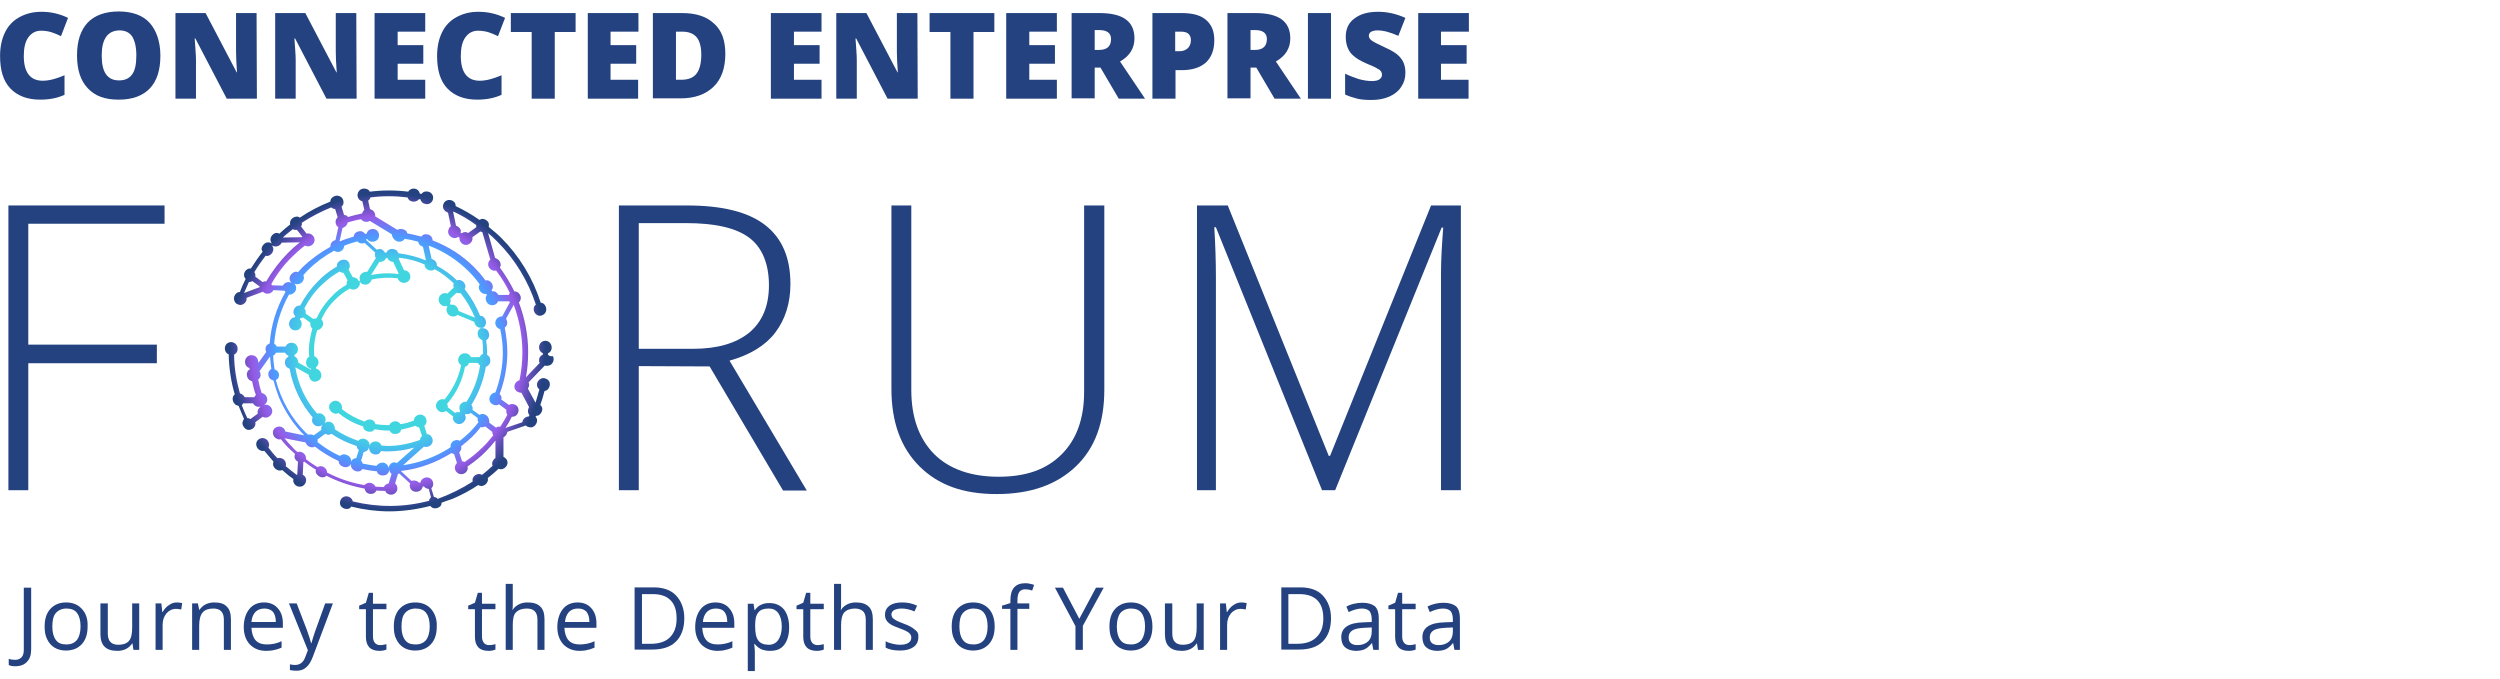 <svg width="700" height="190" viewBox="0 0 700 190" fill="none" xmlns="http://www.w3.org/2000/svg">
<g clip-path="url(#clip0_2645_1950)">
<path d="M11.511 8.597C9.985 8.597 8.818 9.226 7.92 10.483C7.022 11.74 6.663 13.536 6.663 15.69C6.663 20.269 8.459 22.604 11.96 22.604C13.037 22.604 14.025 22.424 15.012 22.155C16 21.886 16.987 21.526 18.065 21.077V26.554C16.09 27.452 13.845 27.901 11.242 27.901C7.651 27.901 4.867 26.824 2.892 24.759C0.917 22.694 0.02 19.641 0.02 15.69C0.02 13.176 0.468 11.021 1.366 9.136C2.264 7.251 3.611 5.814 5.406 4.826C7.202 3.839 9.177 3.3 11.601 3.3C14.204 3.3 16.628 3.839 19.052 5.006L17.077 10.124C16.179 9.675 15.282 9.316 14.474 9.046C13.666 8.777 12.588 8.597 11.511 8.597Z" fill="#244280"/>
<path d="M44.908 15.601C44.908 19.641 43.921 22.694 41.946 24.759C39.971 26.823 37.098 27.901 33.237 27.901C29.377 27.901 26.684 26.913 24.619 24.759C22.554 22.604 21.566 19.551 21.566 15.511C21.566 11.47 22.554 8.508 24.529 6.353C26.504 4.288 29.467 3.21 33.237 3.21C37.008 3.21 39.971 4.288 41.856 6.353C43.741 8.418 44.908 11.56 44.908 15.601ZM28.479 15.601C28.479 20.269 30.095 22.514 33.327 22.514C34.943 22.514 36.2 21.975 37.008 20.808C37.816 19.731 38.175 17.935 38.175 15.511C38.175 13.086 37.726 11.381 37.008 10.213C36.2 9.046 35.033 8.507 33.417 8.507C30.095 8.597 28.479 10.932 28.479 15.601Z" fill="#244280"/>
<path d="M71.93 27.632H63.491L54.693 10.752H54.514C54.693 13.356 54.873 15.421 54.873 16.858V27.632H49.127V3.659H57.566L66.274 20.269H66.364C66.184 17.845 66.095 15.87 66.095 14.433V3.659H71.841L71.93 27.632Z" fill="#244280"/>
<path d="M99.852 27.632H91.413L82.615 10.752H82.435C82.615 13.356 82.794 15.421 82.794 16.858V27.632H77.049V3.659H85.488L94.196 20.269H94.286C94.106 17.845 94.017 15.87 94.017 14.433V3.659H99.762L99.852 27.632Z" fill="#244280"/>
<path d="M119.064 27.632H104.879V3.659H119.064V8.867H111.343V12.638H118.525V17.845H111.343V22.334H119.064V27.632Z" fill="#244280"/>
<path d="M133.876 8.597C132.35 8.597 131.183 9.226 130.285 10.483C129.387 11.74 129.028 13.536 129.028 15.69C129.028 20.269 130.824 22.604 134.325 22.604C135.402 22.604 136.39 22.424 137.377 22.155C138.365 21.886 139.353 21.526 140.43 21.077V26.554C138.455 27.452 136.21 27.901 133.607 27.901C130.016 27.901 127.233 26.824 125.258 24.759C123.283 22.694 122.385 19.641 122.385 15.69C122.385 13.176 122.834 11.021 123.731 9.136C124.629 7.251 125.976 5.814 127.771 4.826C129.567 3.839 131.542 3.3 133.966 3.3C136.569 3.3 138.993 3.839 141.417 5.006L139.442 10.124C138.545 9.675 137.647 9.316 136.839 9.046C136.031 8.777 134.864 8.597 133.876 8.597Z" fill="#244280"/>
<path d="M155.333 27.632H148.869V8.956H143.033V3.659H161.168V8.956H155.333V27.632Z" fill="#244280"/>
<path d="M178.765 27.632H164.58V3.659H178.765V8.867H170.954V12.638H178.136V17.845H170.954V22.334H178.675V27.632H178.765Z" fill="#244280"/>
<path d="M203.094 15.062C203.094 19.012 202.017 22.155 199.772 24.31C197.528 26.465 194.476 27.542 190.525 27.542H182.805V3.659H191.064C194.925 3.659 197.887 4.647 199.952 6.622C202.107 8.508 203.094 11.381 203.094 15.062ZM196.361 15.331C196.361 13.176 195.912 11.47 195.104 10.483C194.296 9.495 192.949 8.867 191.154 8.867H189.269V22.334H190.705C192.68 22.334 194.117 21.796 195.014 20.628C195.912 19.461 196.361 17.666 196.361 15.331Z" fill="#244280"/>
<path d="M230.116 27.632H215.842V3.659H230.027V8.867H222.306V12.638H229.488V17.845H222.306V22.334H230.027V27.632H230.116Z" fill="#244280"/>
<path d="M256.96 27.632H248.521L239.722 10.752H239.543C239.722 13.356 239.902 15.421 239.902 16.858V27.632H234.156V3.659H242.595L251.304 20.269H251.393C251.214 17.845 251.124 15.87 251.124 14.433V3.659H256.87L256.96 27.632Z" fill="#244280"/>
<path d="M272.581 27.632H266.117V8.956H260.281V3.659H278.416V8.956H272.581V27.632Z" fill="#244280"/>
<path d="M295.923 27.632H281.738V3.659H295.923V8.867H288.202V12.638H295.384V17.845H288.202V22.334H295.923V27.632Z" fill="#244280"/>
<path d="M306.517 18.833V27.542H300.053V3.659H307.863C314.417 3.659 317.649 5.994 317.649 10.752C317.649 13.536 316.302 15.69 313.609 17.217L320.612 27.632H313.25L308.133 18.923H306.517V18.833ZM306.517 13.984H307.684C309.928 13.984 311.095 12.997 311.095 10.932C311.095 9.316 310.018 8.418 307.774 8.418H306.517V13.984Z" fill="#244280"/>
<path d="M340.005 11.291C340.005 13.984 339.197 16.049 337.67 17.486C336.054 18.923 333.81 19.641 330.937 19.641H329.142V27.632H322.678V3.659H330.937C333.99 3.659 336.234 4.288 337.76 5.634C339.286 6.981 340.005 8.777 340.005 11.291ZM329.052 14.344H330.219C331.207 14.344 331.925 14.074 332.553 13.536C333.092 12.997 333.451 12.278 333.451 11.291C333.451 9.675 332.553 8.867 330.758 8.867H329.052V14.344Z" fill="#244280"/>
<path d="M350.149 18.833V27.542H343.686V3.659H351.496C358.05 3.659 361.282 5.994 361.282 10.752C361.282 13.536 359.935 15.69 357.242 17.217L364.244 27.632H356.883L351.765 18.923H350.149V18.833ZM350.149 13.984H351.317C353.561 13.984 354.728 12.997 354.728 10.932C354.728 9.316 353.651 8.418 351.406 8.418H350.149V13.984Z" fill="#244280"/>
<path d="M366.219 27.632V3.659H372.683V27.632H366.219Z" fill="#244280"/>
<path d="M393.511 20.359C393.511 21.886 393.152 23.142 392.344 24.31C391.626 25.477 390.458 26.375 389.112 27.003C387.675 27.632 386.059 27.991 384.084 27.991C382.468 27.991 381.122 27.901 380.044 27.632C378.967 27.362 377.8 27.003 376.633 26.465V20.628C377.89 21.257 379.147 21.706 380.493 22.155C381.84 22.514 383.007 22.694 384.174 22.694C385.162 22.694 385.88 22.514 386.329 22.155C386.778 21.796 386.957 21.436 386.957 20.898C386.957 20.539 386.867 20.269 386.688 20C386.508 19.731 386.239 19.461 385.79 19.282C385.431 19.012 384.354 18.474 382.558 17.755C380.942 17.037 379.865 16.409 379.057 15.69C378.249 15.062 377.71 14.254 377.351 13.356C376.992 12.458 376.812 11.47 376.812 10.303C376.812 8.059 377.62 6.353 379.236 5.186C380.852 3.929 383.007 3.3 385.88 3.3C388.394 3.3 390.907 3.839 393.511 5.006L391.536 10.034C389.291 9.046 387.406 8.508 385.7 8.508C384.892 8.508 384.264 8.687 383.815 8.956C383.456 9.226 383.276 9.585 383.276 10.034C383.276 10.483 383.546 10.932 383.994 11.291C384.443 11.65 385.79 12.368 387.945 13.356C390.01 14.254 391.446 15.241 392.254 16.319C393.062 17.306 393.511 18.653 393.511 20.359Z" fill="#244280"/>
<path d="M411.286 27.632H397.102V3.659H411.286V8.867H403.476V12.638H410.658V17.845H403.476V22.334H411.197V27.632H411.286Z" fill="#244280"/>
<path d="M153.448 99.369V98.921C153.807 98.741 154.076 98.561 154.256 98.202C154.615 97.574 154.525 96.856 154.166 96.227C153.807 95.688 153.268 95.419 152.64 95.419C151.473 95.509 150.934 96.407 150.934 97.304C150.934 98.023 151.383 98.651 152.012 98.921V99.28C151.383 99.549 150.934 100.088 150.934 100.806C150.934 101.075 150.934 101.345 151.114 101.614L147.253 105.654C147.702 103.32 147.882 100.896 147.882 98.561C147.882 93.893 146.984 89.224 145.278 84.645C145.637 84.375 145.727 84.016 145.817 83.657C145.907 82.939 145.548 82.31 145.009 81.862C144.74 81.682 144.381 81.592 144.021 81.592C142.854 79.258 141.508 77.013 139.982 74.948C140.161 74.589 140.251 74.23 140.161 73.871C140.071 73.152 139.533 72.614 138.904 72.344C138.814 72.254 138.725 72.254 138.635 72.254L136.66 65.251C137.647 66.059 138.545 66.957 139.353 67.765C144.201 72.614 147.882 78.719 150.037 85.273C149.498 85.722 149.318 86.351 149.498 87.069C149.677 87.698 150.306 88.416 151.204 88.416C151.383 88.416 151.473 88.416 151.652 88.326C152.281 88.146 152.73 87.698 152.909 87.069C153.089 86.441 152.82 85.632 152.371 85.183C152.101 84.914 151.832 84.824 151.383 84.735C149.229 77.911 145.368 71.626 140.341 66.598C139.353 65.61 138.276 64.713 136.839 63.545C136.929 63.186 136.929 62.827 136.839 62.468C136.57 61.84 135.942 61.391 135.313 61.301C134.954 61.211 134.595 61.391 134.236 61.57C132.081 60.044 129.837 58.787 127.592 57.709C127.592 57.261 127.503 56.991 127.323 56.722C126.874 56.183 126.246 55.914 125.527 56.004C124.899 56.093 124.36 56.542 124.181 57.081C123.732 58.158 124.36 59.056 125.168 59.415C125.258 59.505 125.348 59.505 125.438 59.505L126.246 63.366C125.976 63.545 125.797 63.725 125.707 63.994C125.168 64.982 125.617 65.97 126.425 66.418C126.964 66.778 127.682 66.778 128.311 66.329C128.4 66.418 128.49 66.508 128.67 66.508C128.58 67.137 128.849 67.765 129.388 68.214C129.747 68.484 130.106 68.573 130.465 68.573C131.004 68.573 131.543 68.304 131.902 67.855L131.991 67.765C132.261 67.316 132.351 66.867 132.261 66.418L134.505 64.802C134.685 64.892 134.864 64.982 135.044 64.982L137.288 72.703C136.48 73.422 136.57 74.499 137.109 75.128C137.558 75.666 138.276 75.936 138.904 75.756C140.43 77.731 141.687 79.796 142.765 82.041C142.585 82.221 142.495 82.4 142.495 82.58H139.533C139.353 82.221 139.084 81.951 138.814 81.772C138.545 81.592 138.186 81.502 137.827 81.592C137.737 81.502 137.647 81.323 137.647 81.233C137.917 80.874 138.006 80.605 138.006 80.245C137.917 79.527 137.558 78.899 136.929 78.629C136.66 78.45 136.301 78.45 135.942 78.539C134.954 77.193 133.877 75.936 132.71 74.769C129.478 71.536 125.617 69.022 121.128 67.316C121.128 66.867 120.949 66.508 120.769 66.239C120.32 65.7 119.602 65.521 118.884 65.61C118.525 65.7 118.256 65.88 117.986 66.239C116.64 65.88 115.383 65.611 114.036 65.341C113.946 64.892 113.767 64.623 113.408 64.443C112.869 64.084 112.061 63.994 111.433 64.264C111.343 64.353 111.253 64.353 111.253 64.353L105.058 60.583V60.134C104.969 59.505 104.61 58.966 103.981 58.697C103.891 58.607 103.712 58.607 103.622 58.607L103.083 56.183C103.353 56.004 103.622 55.644 103.712 55.285C107.123 54.836 110.625 54.836 114.126 55.285C114.305 55.914 114.844 56.363 115.562 56.452C116.28 56.542 116.909 56.273 117.358 55.734C117.448 55.734 117.537 55.824 117.717 55.824C117.896 56.452 118.345 56.991 119.064 57.081C119.243 57.171 119.423 57.171 119.512 57.171C120.32 57.171 121.039 56.632 121.218 55.824C121.398 55.195 121.218 54.567 120.769 54.118C120.32 53.669 119.512 53.489 118.884 53.669C118.525 53.759 118.256 54.028 117.986 54.298C117.896 54.298 117.717 54.208 117.627 54.208H117.537C117.448 53.759 117.268 53.489 116.999 53.22C116.46 52.771 115.742 52.681 115.113 52.951C114.754 53.13 114.485 53.31 114.305 53.669C110.804 53.22 107.123 53.22 103.532 53.669C103.353 53.31 103.083 53.041 102.724 52.951C102.096 52.681 101.288 52.771 100.749 53.22C100.3 53.669 100.031 54.208 100.121 54.926C100.3 55.824 100.929 56.273 101.467 56.363L102.006 58.787L101.916 58.877C101.647 59.146 101.467 59.415 101.378 59.775C100.031 60.044 98.684 60.403 97.427 60.762C97.158 60.403 96.889 60.223 96.53 60.223H96.35L95.632 57.889C96.171 57.44 96.35 56.722 96.081 56.004C95.901 55.375 95.362 54.926 94.734 54.836C94.016 54.657 93.298 55.016 92.849 55.465C92.669 55.734 92.49 56.004 92.49 56.452C89.527 57.62 86.564 59.146 83.961 60.942C83.602 60.672 83.243 60.583 82.884 60.672C82.165 60.762 81.627 61.211 81.357 61.75C81.178 62.109 81.178 62.468 81.268 62.827C80.19 63.635 79.203 64.533 78.215 65.431C77.856 65.251 77.497 65.162 77.138 65.251C76.509 65.431 75.971 65.97 75.791 66.598C75.612 67.137 75.791 67.765 76.15 68.214C75.701 67.855 75.073 67.765 74.534 67.945C73.906 68.214 73.457 68.753 73.277 69.381C73.188 69.74 73.277 70.1 73.547 70.459C72.29 72.075 71.213 73.691 70.225 75.217C69.866 75.128 69.507 75.217 69.237 75.397C68.609 75.756 68.25 76.474 68.34 77.103C68.34 77.462 68.519 77.821 68.789 78.091C68.16 79.347 67.621 80.515 67.173 81.772C66.724 81.772 66.454 81.862 66.185 82.131C65.646 82.58 65.377 83.298 65.557 84.016C65.736 84.645 66.095 85.094 66.724 85.273C67.621 85.632 68.609 85.094 68.968 84.196C69.058 83.927 69.058 83.657 69.058 83.388L73.636 81.682C73.726 81.772 73.906 81.951 74.085 82.041C74.983 82.49 76.061 82.131 76.509 81.323V81.233L79.741 81.412C79.831 81.502 79.831 81.682 79.921 81.772C77.407 86.171 75.881 91.109 75.522 96.137C75.163 96.317 74.893 96.496 74.624 96.766C74.265 97.304 74.265 97.933 74.534 98.561L72.29 101.704C72.38 101.524 72.38 101.345 72.29 101.165C72.2 100.357 71.662 99.459 70.405 99.459H70.315C69.686 99.459 69.148 99.818 68.789 100.447C68.519 101.075 68.519 101.883 68.968 102.422C69.148 102.691 69.507 102.961 69.866 103.051C69.866 103.14 69.866 103.32 69.956 103.41C69.597 103.589 69.327 103.859 69.237 104.218C68.968 104.846 69.148 105.654 69.597 106.193C69.866 106.462 70.135 106.642 70.584 106.732C70.853 108.079 71.213 109.425 71.662 110.593C71.482 110.772 71.302 110.952 71.213 111.221H68.519C68.25 110.682 67.801 110.323 67.173 110.144C66.185 106.552 65.557 102.961 65.557 99.28C66.185 99.01 66.544 98.382 66.544 97.663C66.544 96.676 65.826 95.868 64.749 95.778C64.03 95.778 63.492 96.137 63.222 96.586C62.863 97.215 62.863 97.933 63.222 98.561C63.402 98.831 63.671 99.1 64.03 99.19C64.12 102.961 64.659 106.822 65.736 110.413C65.467 110.682 65.198 110.952 65.198 111.311C65.018 111.939 65.287 112.747 65.826 113.196C66.095 113.466 66.454 113.555 66.814 113.645C67.262 114.812 67.801 116.069 68.34 117.326C68.07 117.596 67.981 117.955 67.891 118.314C67.801 119.032 68.25 119.661 68.789 120.11C69.327 120.469 69.956 120.469 70.584 120.11C71.302 119.751 71.662 118.942 71.482 118.224L73.547 116.698C74.085 116.967 74.714 117.057 75.252 116.698C76.24 116.159 76.42 115.082 76.061 114.363C75.701 113.645 74.893 113.106 73.906 113.376C74.804 112.927 74.983 111.939 74.714 111.221C74.445 110.593 73.906 110.144 73.277 110.054C72.829 108.797 72.559 107.54 72.29 106.283C72.829 105.924 73.098 105.205 72.918 104.577C72.918 104.397 72.829 104.128 72.649 103.948L75.612 99.818C75.701 100.896 75.791 102.063 75.971 103.32C75.612 103.5 75.342 103.859 75.252 104.128C74.983 104.757 75.163 105.565 75.612 106.014C75.881 106.283 76.24 106.462 76.599 106.552C77.048 108.348 77.587 109.874 78.125 111.311C79.831 115.261 82.165 118.853 85.218 121.905L79.921 120.828C79.831 120.559 79.741 120.379 79.652 120.199C79.113 119.481 78.125 119.122 77.138 119.751C76.599 120.11 76.33 120.738 76.42 121.367C76.509 122.085 76.958 122.624 77.587 122.893C77.946 123.073 78.305 123.073 78.664 122.983C79.562 124.15 80.46 125.138 81.357 125.946C81.716 126.305 82.165 126.664 82.524 127.023L82.614 127.113C82.435 127.562 82.435 127.921 82.524 128.28C82.704 128.729 82.973 128.998 83.422 129.268L83.243 132.859C83.243 132.859 83.153 132.949 83.063 132.949C82.076 132.231 81.088 131.423 80.011 130.525C80.19 129.896 80.011 129.268 79.562 128.729C79.023 128.28 78.395 128.1 77.677 128.28C76.779 127.382 75.971 126.395 75.163 125.317C75.432 124.689 75.432 124.06 74.983 123.432C74.445 122.713 73.457 122.354 72.469 122.983C71.931 123.342 71.662 123.97 71.751 124.599C71.841 125.317 72.29 125.856 72.918 126.125C73.277 126.305 73.637 126.305 73.996 126.215C74.893 127.292 75.791 128.28 76.599 129.268C76.42 129.627 76.42 129.986 76.509 130.345C76.689 130.974 77.228 131.512 77.946 131.692C78.305 131.782 78.664 131.782 79.023 131.602C80.011 132.5 81.088 133.398 82.165 134.116C82.076 134.475 82.076 134.834 82.255 135.193C82.524 135.822 83.153 136.271 83.871 136.271H83.961C84.589 136.271 85.038 136.002 85.397 135.463C86.026 134.475 85.667 133.488 84.948 133.039C84.859 132.949 84.769 132.949 84.769 132.949L84.948 129.357C84.948 129.357 85.128 129.268 85.218 129.268C86.295 130.076 87.372 130.884 88.45 131.512C88.36 131.961 88.36 132.32 88.629 132.68C88.988 133.218 89.617 133.667 90.335 133.667C90.694 133.667 91.143 133.488 91.412 133.218C92.31 133.667 93.118 134.026 93.926 134.385C96.44 135.463 99.223 136.271 102.096 136.81C102.186 137.259 102.365 137.618 102.634 137.887C103.173 138.336 103.981 138.426 104.61 138.156C104.969 137.977 105.238 137.707 105.417 137.348C106.225 137.438 107.033 137.438 107.841 137.438C108.021 137.797 108.201 138.067 108.56 138.246C109.098 138.605 109.906 138.605 110.445 138.246C110.984 137.887 111.343 137.348 111.253 136.63C111.253 136.091 110.984 135.642 110.625 135.373L111.433 132.68C111.612 132.68 111.702 132.59 111.792 132.59L114.844 135.373C114.754 135.642 114.664 135.912 114.754 136.271C114.844 136.899 115.293 137.438 115.921 137.618C116.55 137.797 117.268 137.707 117.807 137.259C118.076 136.989 118.256 136.72 118.345 136.271C118.525 136.271 118.615 136.181 118.704 136.181C118.974 136.54 119.243 136.72 119.602 136.81C119.782 136.81 119.872 136.899 120.051 136.899L120.68 139.234C120.41 139.503 120.141 139.862 120.141 140.221C112.959 142.107 105.866 142.107 98.774 140.401C98.684 139.772 98.146 139.234 97.517 139.054C96.709 138.785 95.632 139.144 95.273 140.221C95.093 140.85 95.183 141.478 95.632 141.927C96.081 142.376 96.889 142.646 97.517 142.466C97.876 142.376 98.146 142.197 98.325 141.838C101.916 142.735 105.507 143.184 109.098 143.184C112.689 143.184 116.64 142.646 120.5 141.658C120.769 142.017 121.039 142.197 121.398 142.286C122.026 142.466 122.834 142.197 123.283 141.748C123.552 141.478 123.642 141.119 123.642 140.76C124.54 140.401 125.617 140.042 126.695 139.683C129.208 138.605 131.632 137.348 133.877 135.822C134.236 136.002 134.505 136.091 134.864 136.091C135.582 136.002 136.211 135.553 136.48 134.924C136.66 134.565 136.66 134.206 136.57 133.847C137.647 133.039 138.635 132.141 139.622 131.243C139.982 131.423 140.341 131.423 140.7 131.333C141.328 131.153 141.867 130.614 142.046 129.986C142.226 129.357 142.046 128.729 141.508 128.28C141.328 128.1 141.149 128.011 140.969 127.921V122.444C141.508 122.175 141.957 121.636 142.046 120.918L147.253 119.122C147.433 119.302 147.523 119.391 147.702 119.481H147.792C148.331 119.751 149.049 119.751 149.498 119.391C150.037 119.032 150.396 118.314 150.396 117.686C150.396 117.326 150.216 116.967 149.947 116.698L150.126 116.429C150.485 116.429 150.845 116.339 151.114 116.069C151.652 115.62 151.922 114.902 151.832 114.274C151.742 113.915 151.563 113.645 151.293 113.376C151.742 112.119 152.101 110.862 152.46 109.515C152.82 109.425 153.179 109.246 153.448 108.976C153.897 108.438 154.076 107.719 153.897 107.091C153.717 106.462 153.179 106.103 152.55 105.924C151.473 105.654 150.665 106.462 150.396 107.27C150.216 107.989 150.485 108.617 151.024 109.066C150.665 110.323 150.306 111.58 149.947 112.747L147.792 108.797C148.151 108.348 148.241 107.719 148.061 107.181C148.061 107.181 148.061 107.091 147.972 107.091L152.55 102.332C152.64 102.422 152.82 102.422 152.999 102.422H153.179C153.807 102.422 154.346 102.153 154.705 101.614C155.064 101.075 155.154 100.267 154.795 99.729C154.076 99.818 153.807 99.639 153.448 99.369ZM72.739 80.245C72.739 80.245 72.739 80.335 72.649 80.425L68.34 82.041C68.789 81.053 69.237 80.066 69.686 78.988C69.956 78.988 70.315 78.899 70.674 78.719L72.739 80.245ZM137.917 130.435C136.929 131.333 135.942 132.231 134.954 132.949C134.326 132.59 133.697 132.68 133.069 133.039C132.44 133.488 132.171 134.116 132.351 134.834C129.298 136.81 125.976 138.426 122.565 139.683C122.296 139.413 121.936 139.144 121.488 139.144L120.769 136.72C120.769 136.72 120.859 136.72 120.859 136.63C121.308 136.181 121.398 135.553 121.218 134.924C120.859 133.847 119.872 133.488 118.974 133.757C118.345 133.937 117.807 134.475 117.717 135.104C117.627 135.104 117.448 135.193 117.358 135.193C116.909 134.655 116.28 134.475 115.562 134.565C115.472 134.565 115.383 134.655 115.203 134.655L112.241 131.871C117.268 131.333 122.116 129.537 126.425 126.844C126.695 127.023 126.964 127.113 127.143 127.113L127.951 129.627C127.413 130.166 127.143 130.974 127.592 131.871C127.951 132.41 128.49 132.769 129.119 132.769H129.208C129.927 132.769 130.555 132.32 130.824 131.692C131.004 131.333 131.004 131.063 130.914 130.614C132.979 129.178 134.685 127.831 136.121 126.305C137.019 125.407 137.827 124.509 138.725 123.342V128.28C138.545 128.37 138.366 128.46 138.276 128.639C137.827 129.178 137.647 129.806 137.917 130.435ZM125.617 125.587C121.757 128.011 117.358 129.627 112.869 130.255L118.704 125.048C118.704 125.048 118.884 125.138 119.064 125.138C119.782 125.227 120.5 124.868 120.859 124.33C121.218 123.791 121.308 123.162 120.949 122.534C120.68 121.905 120.141 121.546 119.512 121.546L118.794 119.212C118.974 119.122 119.064 119.032 119.153 118.853C119.512 118.314 119.512 117.685 119.243 117.057C118.704 116.069 117.627 115.89 116.909 116.249C116.28 116.518 115.921 117.147 115.832 117.775C114.665 118.224 113.408 118.583 112.151 118.763C111.792 118.224 111.163 117.865 110.535 117.955C109.817 118.045 109.278 118.404 109.009 119.032H108.56C107.482 119.032 106.315 118.942 105.148 118.763C104.969 118.134 104.52 117.596 103.891 117.506C103.263 117.326 102.545 117.596 102.096 118.045C99.762 117.237 97.607 116.069 95.722 114.543C95.901 113.915 95.722 113.286 95.183 112.747C94.555 112.119 93.477 111.939 92.669 112.747C92.131 113.196 92.041 113.825 92.22 114.453C92.4 115.082 93.028 115.62 93.657 115.8C94.016 115.89 94.375 115.89 94.734 115.62C96.799 117.326 99.133 118.583 101.647 119.391C101.737 119.84 101.826 120.11 102.096 120.379C102.634 120.828 103.353 121.008 104.071 120.828C104.43 120.738 104.699 120.469 104.879 120.199C106.136 120.379 107.303 120.559 108.56 120.559H109.098C109.278 120.918 109.547 121.187 109.817 121.367C110.445 121.636 111.253 121.546 111.792 121.187C112.061 121.008 112.241 120.648 112.33 120.289C113.677 120.02 115.024 119.661 116.37 119.212C116.64 119.481 116.999 119.661 117.358 119.661L118.166 122.085C117.807 122.354 117.627 122.803 117.627 123.162C114.665 124.24 111.612 124.868 108.56 124.868C108.111 124.868 107.662 124.778 107.213 124.778H106.854C106.585 124.15 106.046 123.701 105.417 123.611C104.61 123.521 103.712 123.881 103.442 124.868C103.622 123.881 102.904 123.162 102.096 122.893C101.467 122.713 100.749 122.893 100.3 123.432C97.966 122.624 95.722 121.546 93.746 120.199C93.836 119.571 93.567 118.942 93.118 118.494C92.49 117.955 91.502 117.865 90.784 118.583C91.412 117.775 91.233 116.788 90.604 116.249C90.156 115.71 89.437 115.62 88.809 115.8C85.577 112.209 83.512 107.719 82.704 102.961C82.704 102.961 82.794 102.961 82.794 102.871L86.475 104.936C86.475 105.475 86.744 106.014 87.103 106.462C87.552 106.911 88.27 107.001 88.809 106.732C89.886 106.373 90.156 105.295 89.886 104.487C89.707 103.859 89.168 103.41 88.54 103.23C88.54 103.14 88.45 102.961 88.45 102.871C88.988 102.512 89.258 101.883 89.168 101.165C89.078 100.537 88.629 99.998 88.001 99.729V99.369C88.001 99.01 87.911 98.741 87.911 98.382C87.911 96.407 88.18 94.431 88.809 92.456C89.437 92.366 90.066 91.917 90.335 91.289C90.604 90.66 90.515 89.942 89.976 89.403C90.963 87.249 92.31 85.363 94.016 83.747C95.093 82.669 96.35 81.682 97.966 80.784C98.594 81.233 99.223 81.143 99.762 80.874C100.48 80.515 101.018 79.617 100.659 78.629C100.929 79.347 101.557 79.707 102.275 79.707C102.455 79.707 102.634 79.707 102.814 79.617C103.442 79.437 103.891 78.899 104.071 78.27C106.495 77.731 108.919 77.642 111.343 77.911C111.522 78.539 112.061 78.988 112.689 79.168C113.677 79.347 114.575 78.809 114.844 77.911C115.024 77.282 114.844 76.654 114.395 76.205C114.036 75.846 113.587 75.666 113.138 75.666L111.612 72.434C111.612 72.434 111.702 72.254 111.792 72.165C114.216 72.434 116.64 73.063 118.884 74.05C118.884 74.679 119.243 75.307 119.872 75.576C120.41 75.846 121.128 75.846 121.757 75.397C123.732 76.474 125.438 77.821 127.054 79.347C126.874 79.707 126.874 80.156 127.054 80.515L125.258 82.221C125.258 82.221 125.168 82.131 125.079 82.131C124.45 81.951 123.822 82.131 123.373 82.58C122.565 83.388 122.744 84.465 123.283 85.094C123.732 85.632 124.36 85.902 125.079 85.632C125.168 85.722 125.168 85.812 125.258 85.902C124.899 86.441 124.899 87.159 125.348 87.787C125.887 88.595 126.874 88.865 127.772 88.416C127.862 88.326 127.951 88.236 128.041 88.146L132.799 90.122C132.799 90.301 132.889 90.391 132.889 90.481C133.159 91.379 133.966 91.917 134.954 91.738C133.966 92.007 133.607 92.995 133.787 93.803C133.877 94.521 134.415 94.97 135.044 95.239C135.223 96.407 135.223 97.394 135.223 98.292V99.1C134.774 99.28 134.505 99.549 134.326 99.998H131.812V99.908C131.543 99.37 131.004 98.921 130.286 98.921H130.106C129.119 98.921 128.4 99.729 128.311 100.537C128.221 101.255 128.49 101.883 129.119 102.243C128.4 105.834 126.784 109.066 124.45 111.849C123.822 111.67 123.193 111.76 122.655 112.298C122.026 112.927 121.757 113.915 122.565 114.812C123.014 115.351 123.642 115.531 124.271 115.351C124.54 115.261 124.719 115.172 124.899 115.082L126.874 116.608C126.695 117.237 126.874 117.775 127.323 118.224C127.772 118.673 128.4 118.853 129.029 118.673C129.657 118.494 130.196 117.865 130.375 117.237C130.465 116.877 130.375 116.518 130.196 116.159C130.196 116.159 130.375 115.98 130.375 115.89C130.824 115.98 131.183 115.98 131.543 115.8C131.632 115.8 131.722 115.71 131.812 115.62L133.787 117.057C133.697 117.416 133.697 117.865 133.966 118.224C133.159 119.302 132.351 120.11 131.632 120.918C130.824 121.726 129.837 122.534 128.759 123.432C128.131 123.073 127.503 123.162 126.874 123.521C126.335 123.881 126.066 124.599 126.156 125.227L125.617 125.587ZM108.829 131.153C108.739 130.166 107.931 129.537 107.123 129.537H107.033C106.405 129.537 105.777 129.896 105.417 130.435C104.071 130.255 102.814 130.076 101.557 129.806C101.467 129.447 101.288 129.178 101.108 128.998L101.826 126.574C101.826 126.574 102.096 126.574 102.186 126.484C102.814 126.305 103.173 125.856 103.353 125.227C103.263 125.856 103.532 126.395 103.981 126.844C104.52 127.292 105.328 127.382 105.956 127.113C106.315 126.933 106.495 126.664 106.674 126.305H106.944C107.393 126.395 107.931 126.395 108.38 126.395C110.984 126.395 113.497 126.035 116.011 125.317L111.163 129.627C110.894 129.537 110.625 129.447 110.355 129.447C109.727 129.447 108.829 130.076 108.829 131.153ZM97.068 127.382C96.799 127.292 96.619 127.203 96.35 127.203C95.901 127.203 95.542 127.382 95.183 127.652C92.939 126.664 90.874 125.317 88.899 123.791C88.988 123.521 88.988 123.342 88.899 123.073L91.053 121.456C91.323 121.546 91.502 121.636 91.771 121.726C92.131 121.816 92.49 121.636 92.849 121.456C95.003 122.983 97.338 124.06 99.851 124.868C99.941 125.317 100.031 125.587 100.3 125.856C100.36 125.916 100.42 125.946 100.48 125.946L99.762 128.28C99.133 128.28 98.505 128.639 98.235 129.357C98.505 128.46 97.876 127.652 97.068 127.382ZM78.125 104.757C77.946 104.038 77.497 103.589 76.868 103.41C76.689 102.153 76.509 100.806 76.509 99.549C76.868 99.369 77.138 99.1 77.317 98.741H79.831L79.921 98.921C80.1 99.19 80.37 99.459 80.729 99.549V99.908C80.37 100.088 80.1 100.357 79.921 100.716C79.652 101.345 79.741 102.153 80.19 102.691C80.46 102.961 80.729 103.14 81.088 103.23C81.986 108.258 84.23 113.017 87.552 116.877C87.372 117.237 87.372 117.596 87.372 117.955C87.552 118.583 88.091 119.212 88.719 119.302C89.347 119.481 89.886 119.302 90.335 118.853C89.976 119.302 89.886 119.84 89.976 120.379L87.821 121.905C87.552 121.726 87.283 121.636 86.924 121.636C86.654 121.636 86.475 121.726 86.295 121.726L86.205 121.636C86.026 121.456 85.756 121.277 85.577 121.097C81.537 117.057 78.664 111.939 77.228 106.373C77.946 106.103 78.215 105.475 78.125 104.757ZM79.203 66.508C80.011 65.7 80.998 64.982 81.986 64.174C82.345 64.353 82.704 64.443 83.153 64.353L84.679 66.329L84.589 66.418L79.203 66.508ZM81.806 71.895C82.794 70.908 83.961 69.83 85.397 68.753C86.026 69.112 86.654 69.022 87.283 68.663C88.001 68.124 88.36 67.227 87.821 66.239L87.731 66.149C87.372 65.61 86.744 65.341 86.115 65.341C86.026 65.341 85.936 65.431 85.846 65.431L84.32 63.456C84.499 63.096 84.589 62.737 84.499 62.378C87.103 60.672 89.886 59.236 92.759 58.069C93.028 58.338 93.387 58.517 93.836 58.517L94.555 60.852C94.555 60.852 94.375 60.942 94.375 61.031C93.926 61.57 93.836 62.199 94.106 62.827C94.195 63.186 94.465 63.456 94.734 63.635L93.926 67.227C93.477 67.316 93.028 67.586 92.759 68.035C92.579 68.304 92.49 68.663 92.49 69.112C89.617 70.728 87.013 72.614 84.769 74.769C84.41 75.128 84.051 75.576 83.692 75.936L83.422 76.205C83.063 76.025 82.704 76.025 82.345 76.205C81.716 76.474 81.178 77.103 81.088 77.731C80.998 78.36 81.268 78.899 81.716 79.258C81.178 78.899 80.639 78.899 80.011 79.168C79.652 79.347 79.382 79.617 79.203 79.976L76.15 79.886C76.15 79.886 76.061 79.617 75.971 79.527C77.587 76.654 79.562 74.05 81.806 71.895ZM111.612 67.675C112.33 67.765 112.959 67.406 113.318 66.867C114.575 67.047 115.832 67.316 117.088 67.675C117.178 68.304 117.627 68.843 118.256 69.022C118.345 69.022 118.435 69.112 118.435 69.112L119.243 72.793L119.153 72.883C116.819 71.895 114.216 71.267 111.522 70.908C111.433 70.549 111.163 70.189 110.894 70.01C110.355 69.651 109.547 69.561 108.919 69.92C108.56 70.1 108.38 70.369 108.201 70.728H107.752C107.572 70.369 107.303 70.1 107.033 69.92C106.585 69.651 106.046 69.651 105.507 69.92L102.455 67.137V67.047C102.545 67.047 102.634 67.047 102.724 66.957H102.814C103.173 67.496 103.802 67.765 104.52 67.675C105.417 67.586 106.225 66.867 106.136 65.7C106.046 65.072 105.687 64.533 105.148 64.264C104.52 63.994 103.712 64.084 103.173 64.533C102.904 64.802 102.724 65.072 102.634 65.431C102.455 65.431 102.365 65.521 102.275 65.521C102.006 65.162 101.737 64.982 101.378 64.802C100.749 64.623 99.941 64.802 99.492 65.251C99.223 65.521 99.043 65.88 99.043 66.239C97.607 66.688 96.35 67.047 95.183 67.586L95.093 67.496L95.901 63.815C95.901 63.815 96.081 63.815 96.171 63.725C96.799 63.456 97.248 62.917 97.338 62.288C98.594 61.929 99.851 61.57 101.108 61.391C101.467 61.84 101.916 62.109 102.545 62.109H102.814C103.083 62.109 103.353 61.929 103.532 61.84L109.727 65.61V65.7C109.906 66.867 110.804 67.586 111.612 67.675ZM128.849 115.172C128.849 115.172 128.67 115.351 128.67 115.441C128.221 115.351 127.772 115.351 127.413 115.62L125.348 114.004C125.438 113.735 125.348 113.376 125.168 113.106C127.772 110.144 129.478 106.552 130.196 102.691C130.555 102.602 130.914 102.422 131.094 102.063C131.183 101.883 131.273 101.794 131.273 101.614H133.787C133.966 101.883 134.146 102.153 134.415 102.332C133.877 105.924 132.62 109.336 130.645 112.478C130.016 112.388 129.388 112.658 128.939 113.196C128.49 113.735 128.58 114.633 128.849 115.172ZM138.096 121.905C137.019 123.252 136.121 124.33 135.134 125.227C133.697 126.664 132.081 128.011 130.106 129.357C129.927 129.268 129.657 129.178 129.388 129.178L128.58 126.664C128.759 126.484 128.939 126.305 129.029 126.035C129.208 125.676 129.208 125.317 129.119 124.958C130.286 124.06 131.273 123.162 132.171 122.354C132.979 121.546 133.787 120.648 134.595 119.571C134.954 119.661 135.313 119.661 135.672 119.481C135.762 119.481 135.852 119.391 135.852 119.391L137.827 120.918C137.827 121.187 137.917 121.546 138.096 121.905ZM100.48 78.719C100.21 78.091 99.672 77.731 99.043 77.642H98.774L97.607 75.487C97.966 74.948 98.056 74.32 97.787 73.691C97.517 73.063 96.978 72.703 96.26 72.703C95.542 72.703 94.914 73.063 94.555 73.601C94.375 73.871 94.285 74.23 94.375 74.589C92.4 75.756 90.515 77.193 88.988 78.809C87.103 80.694 85.397 83.029 84.051 85.543C83.602 85.543 83.243 85.632 82.973 85.812C82.435 86.171 82.076 86.889 82.165 87.608C82.255 87.967 82.345 88.236 82.704 88.505C82.614 88.685 82.614 88.775 82.524 88.865C82.076 88.865 81.806 89.044 81.537 89.314C80.998 89.763 80.819 90.571 80.998 91.199C81.178 91.828 81.627 92.276 82.255 92.456C83.422 92.725 84.23 92.007 84.41 91.199C84.589 90.571 84.41 89.852 83.961 89.403C84.051 89.314 84.051 89.224 84.051 89.134C84.32 89.134 84.589 89.044 84.859 88.865L86.924 90.391C86.834 90.66 86.834 90.93 86.924 91.109C87.013 91.468 87.193 91.738 87.462 92.007C86.834 94.162 86.475 96.317 86.475 98.382C86.475 98.831 86.564 99.19 86.564 99.639V99.908C86.205 100.088 85.936 100.357 85.846 100.716C85.577 101.345 85.667 102.153 86.115 102.691C86.385 102.961 86.744 103.23 87.103 103.23V103.32C87.103 103.41 87.103 103.5 87.193 103.589L83.512 101.524V101.255C83.422 100.537 82.973 99.998 82.435 99.729V99.369C83.063 99.1 83.422 98.472 83.422 97.843C83.422 96.945 82.883 96.047 81.716 95.958C80.998 95.958 80.46 96.227 80.1 96.766C80.011 96.856 80.011 96.945 80.011 97.035H77.497C77.317 96.676 77.048 96.407 76.779 96.227C77.138 91.379 78.574 86.71 80.909 82.49H81.088C81.716 82.49 82.255 82.131 82.614 81.682C83.063 80.964 83.063 79.976 82.345 79.347C83.063 79.796 84.051 79.617 84.679 78.899C85.128 78.36 85.218 77.642 84.948 77.013L85.218 76.744C85.487 76.385 85.846 76.025 86.205 75.666C88.36 73.511 90.784 71.716 93.567 70.189C94.106 70.638 94.824 70.638 95.362 70.369C95.991 70.1 96.35 69.471 96.35 68.843C97.517 68.304 98.774 67.945 100.031 67.586C100.48 68.035 101.108 68.304 101.826 68.124C101.916 68.124 102.006 68.035 102.096 68.035L105.058 70.728C104.969 70.998 104.969 71.267 104.969 71.446C104.969 71.716 105.058 71.985 105.238 72.254L102.814 76.115C102.186 76.025 101.557 76.295 101.108 76.744C100.659 77.193 100.57 77.911 100.839 78.539L100.48 78.719ZM97.068 79.707C95.362 80.694 94.016 81.772 92.939 82.939C91.143 84.735 89.707 86.8 88.629 89.134H88.54C88.27 89.134 88.001 89.224 87.731 89.314L85.577 87.787C85.667 87.249 85.577 86.8 85.218 86.351C86.475 83.927 88.001 81.772 89.886 79.976C91.323 78.539 93.028 77.193 95.093 76.025C95.362 76.205 95.722 76.385 95.991 76.385H96.171L97.338 78.539C97.338 78.539 97.248 78.719 97.158 78.719C97.068 78.988 96.978 79.347 97.068 79.707ZM110.086 73.332L111.612 76.564C111.612 76.564 111.522 76.654 111.522 76.744C109.009 76.385 106.405 76.474 103.891 77.013L106.225 73.332H106.585C107.303 73.242 107.841 72.883 108.111 72.254H108.47C108.739 72.883 109.278 73.242 109.996 73.332H110.086ZM126.156 83.927C126.156 83.927 126.066 83.747 126.066 83.657L127.862 81.951C128.221 82.131 128.58 82.131 128.939 82.041C130.645 84.196 131.991 86.53 132.979 88.954L128.4 87.069C128.311 86.441 127.951 85.812 127.323 85.453C126.964 85.273 126.605 85.273 126.246 85.363C126.156 85.273 126.066 85.094 125.976 85.004C126.156 84.645 126.246 84.286 126.156 83.927ZM136.121 116.249C135.493 115.8 134.864 115.8 134.236 116.159L132.261 114.723C132.261 114.723 132.261 114.543 132.351 114.453C132.351 114.094 132.261 113.735 131.991 113.376C134.056 110.054 135.403 106.462 136.031 102.691C136.39 102.602 136.75 102.332 136.929 102.063C137.378 101.524 137.378 100.716 137.109 100.088C136.929 99.729 136.66 99.549 136.39 99.369V98.561C136.39 97.574 136.301 96.496 136.121 95.239C136.48 95.06 136.75 94.79 136.839 94.431C137.109 93.803 136.929 92.995 136.48 92.456C136.031 92.007 135.493 91.828 134.864 91.917C135.493 91.738 135.942 91.289 136.031 90.66C136.211 90.032 135.942 89.224 135.403 88.775C135.134 88.505 134.774 88.416 134.415 88.416C133.338 85.722 131.902 83.208 130.106 80.964C130.286 80.605 130.375 80.245 130.286 79.886C130.106 79.168 129.567 78.629 128.939 78.45C128.58 78.36 128.221 78.36 127.951 78.539C126.335 76.923 124.36 75.487 122.296 74.409C122.385 73.96 122.296 73.691 122.026 73.332C121.757 72.883 121.308 72.614 120.859 72.524L120.051 68.933C120.051 68.933 120.141 68.843 120.231 68.843C124.45 70.459 128.131 72.883 131.273 76.025C132.351 77.103 133.428 78.36 134.326 79.617C133.966 80.156 133.966 80.874 134.415 81.502C134.774 82.041 135.313 82.31 135.942 82.31H136.211C136.301 82.4 136.301 82.49 136.301 82.49V82.58C135.942 83.118 135.852 83.837 136.211 84.465C136.66 85.363 137.737 85.722 138.635 85.273C138.994 85.094 139.263 84.824 139.443 84.375H142.585C142.585 84.375 142.675 84.555 142.765 84.645L140.61 88.595C140.341 88.595 140.161 88.595 139.982 88.685C138.904 89.044 138.545 90.032 138.725 90.84C138.904 91.558 139.443 92.007 140.071 92.187C140.52 94.341 140.79 96.586 140.79 98.741C140.79 102.512 140.071 106.193 138.725 109.874C138.096 109.964 137.468 110.323 137.198 110.952C136.839 111.76 137.019 112.837 138.096 113.286C138.635 113.555 139.263 113.555 139.712 113.196L141.777 114.723C141.687 115.261 141.777 115.71 142.046 116.159C141.418 117.326 140.79 118.404 140.071 119.481C139.622 119.391 139.263 119.481 138.904 119.751L136.929 118.314C136.929 118.314 137.019 118.134 137.019 118.045C136.929 117.147 136.66 116.608 136.121 116.249ZM143.303 116.698H143.393C143.752 116.698 144.021 116.608 144.381 116.429C144.919 116.069 145.278 115.351 145.189 114.633C145.099 114.004 144.74 113.466 144.111 113.286C143.573 113.017 143.034 113.106 142.495 113.376L140.341 111.849C140.43 111.67 140.43 111.401 140.43 111.221C140.341 110.862 140.161 110.593 139.892 110.323C141.328 106.552 142.046 102.602 142.046 98.651C142.046 96.407 141.777 94.072 141.328 91.738C141.687 91.468 141.867 91.199 141.957 90.84C142.136 90.301 141.957 89.763 141.687 89.224L143.842 85.363C145.458 89.673 146.266 94.162 146.266 98.651C146.266 101.165 145.997 103.859 145.458 106.462C144.829 106.642 144.291 107.091 144.111 107.719C143.842 108.617 144.291 109.605 145.368 109.874C145.548 109.964 145.817 109.964 145.997 109.964L148.151 114.004C148.061 114.094 147.972 114.274 147.972 114.363C147.702 114.992 147.792 115.71 148.241 116.249L148.061 116.608C147.433 116.608 146.805 116.967 146.445 117.596C146.356 117.775 146.266 117.955 146.266 118.224L141.508 119.84C142.226 118.763 142.765 117.775 143.303 116.698ZM81.896 125.227C81.178 124.509 80.46 123.701 79.652 122.713L85.577 123.881V123.97C85.846 124.599 86.385 125.138 87.103 125.227C87.462 125.317 87.821 125.227 88.18 125.048C90.245 126.664 92.49 128.011 94.824 129.088C94.824 129.447 94.914 129.806 95.183 130.076C95.632 130.614 96.35 130.884 97.068 130.794C97.607 130.704 98.146 130.345 98.325 129.806C98.146 130.435 98.325 130.974 98.774 131.423C99.223 131.871 99.941 132.141 100.659 131.961C101.018 131.871 101.288 131.602 101.467 131.333C102.814 131.602 104.161 131.871 105.507 131.961C105.597 132.32 105.866 132.68 106.136 132.859C106.674 133.218 107.482 133.218 108.111 132.949C108.649 132.68 108.919 132.141 109.009 131.602C109.098 132.051 109.278 132.41 109.637 132.68L108.829 135.373C108.201 135.463 107.752 135.822 107.482 136.361C106.674 136.361 105.866 136.271 105.148 136.271C104.879 135.732 104.34 135.283 103.712 135.193C103.083 135.104 102.455 135.373 102.006 135.822C98.325 135.193 94.914 134.026 91.592 132.32C91.592 131.692 91.233 131.153 90.694 130.794C90.156 130.435 89.437 130.435 88.899 130.794C87.731 130.076 86.654 129.357 85.667 128.549C85.756 127.921 85.487 127.292 85.038 126.933C84.499 126.484 83.871 126.395 83.332 126.574C83.243 126.484 83.063 126.395 82.973 126.305C82.435 125.856 82.165 125.587 81.896 125.227ZM78.484 68.484C78.664 68.304 78.754 68.214 78.844 67.945L83.961 67.855C82.704 68.843 81.716 69.74 80.729 70.728C78.395 73.063 76.33 75.756 74.534 78.809C74.175 78.719 73.816 78.809 73.547 78.988L71.482 77.462C71.572 77.013 71.482 76.564 71.213 76.205C72.11 74.679 73.188 73.152 74.355 71.626C74.983 71.806 75.612 71.536 76.061 70.998C76.599 70.369 76.779 69.381 76.061 68.663C76.868 69.202 77.856 69.112 78.484 68.484ZM128.849 64.084C128.58 63.635 128.131 63.366 127.682 63.186L126.874 59.325L126.964 59.236C129.119 60.223 131.273 61.48 133.338 63.007V63.635L131.094 65.251C130.824 65.072 130.555 64.982 130.286 64.982C129.927 64.982 129.567 65.072 129.298 65.341C129.208 65.251 129.029 65.162 128.939 65.162C129.119 64.713 129.029 64.353 128.849 64.084ZM72.11 115.261C72.11 115.441 72.11 115.62 72.2 115.8L70.135 117.326C69.866 117.147 69.597 117.057 69.237 117.057C68.699 115.89 68.16 114.723 67.711 113.466C67.891 113.286 67.981 113.106 68.07 112.927H70.853C71.033 113.196 71.123 113.376 71.392 113.555C71.841 113.915 72.469 114.004 73.008 113.825C72.559 114.184 72.2 114.633 72.11 115.261Z" fill="url(#paint0_radial_2645_1950)"/>
<path d="M7.92 137.258H2.354V57.53H46.075V62.648H7.92V96.496H43.92V101.704H7.92V137.258Z" fill="#244280"/>
<path d="M178.855 102.512V137.258H173.289V57.53H192.322C202.197 57.53 209.469 59.325 214.227 63.007C218.985 66.688 221.32 72.165 221.32 79.527C221.32 84.824 219.883 89.403 217.1 93.085C214.317 96.766 210.008 99.369 204.262 100.986L225.898 137.348H219.255L198.696 102.602L178.855 102.512ZM178.855 97.663H194.117C200.851 97.663 206.058 96.137 209.738 93.174C213.419 90.122 215.305 85.722 215.305 79.886C215.305 74.05 213.509 69.381 209.828 66.598C206.147 63.815 200.222 62.468 192.052 62.468H178.855V97.663Z" fill="#244280"/>
<path d="M309.209 57.53V109.156C309.209 118.314 306.606 125.497 301.219 130.614C295.833 135.732 288.561 138.336 279.044 138.336C269.528 138.336 262.615 135.732 257.408 130.525C252.201 125.317 249.598 118.134 249.598 108.887V57.53H255.164V109.156C255.164 116.877 257.318 122.803 261.538 127.113C265.757 131.333 271.862 133.488 279.583 133.488C287.394 133.488 293.05 131.422 297.269 127.203C301.489 122.983 303.553 117.147 303.553 109.695V57.53H309.209Z" fill="#244280"/>
<path d="M370.169 137.258L340.453 63.635H340.004C340.274 68.124 340.453 72.793 340.453 77.462V137.258H335.156V57.53H343.775L372.054 127.652H372.414L400.693 57.53H409.042V137.258H403.476V76.834C403.476 72.614 403.746 68.304 404.105 63.725H403.656L373.85 137.258H370.169Z" fill="#244280"/>
<path d="M4.239 186.55C3.521 186.55 2.892 186.461 2.443 186.191V184.485C2.982 184.665 3.61 184.755 4.239 184.755C5.047 184.755 5.586 184.485 6.034 184.036C6.483 183.588 6.663 182.869 6.663 181.971V164.553H8.728V181.792C8.728 183.318 8.369 184.485 7.561 185.293C6.842 186.102 5.765 186.55 4.239 186.55Z" fill="#244280"/>
<path d="M24.528 175.417C24.528 177.572 23.989 179.188 22.912 180.355C21.835 181.522 20.398 182.151 18.423 182.151C17.256 182.151 16.179 181.881 15.281 181.343C14.383 180.804 13.665 179.996 13.216 179.008C12.678 178.021 12.498 176.764 12.498 175.417C12.498 173.262 13.037 171.646 14.114 170.479C15.191 169.312 16.628 168.683 18.513 168.683C20.398 168.683 21.835 169.312 22.912 170.479C24.079 171.736 24.618 173.352 24.528 175.417ZM14.653 175.417C14.653 177.123 15.012 178.38 15.64 179.188C16.269 180.086 17.256 180.445 18.603 180.445C19.95 180.445 20.847 179.996 21.566 179.188C22.194 178.29 22.553 177.033 22.553 175.417C22.553 173.711 22.194 172.454 21.566 171.646C20.937 170.748 19.86 170.389 18.603 170.389C17.346 170.389 16.358 170.838 15.64 171.646C14.922 172.454 14.653 173.801 14.653 175.417Z" fill="#244280"/>
<path d="M30.184 168.953V177.392C30.184 178.47 30.453 179.278 30.902 179.727C31.351 180.265 32.159 180.535 33.147 180.535C34.493 180.535 35.481 180.176 36.109 179.457C36.738 178.739 37.007 177.482 37.007 175.776V168.953H38.982V181.971H37.366L37.097 180.176H37.007C36.558 180.804 36.02 181.343 35.301 181.702C34.583 182.061 33.775 182.241 32.877 182.241C31.261 182.241 30.094 181.882 29.286 181.074C28.478 180.265 28.119 179.098 28.119 177.482V168.953H30.184Z" fill="#244280"/>
<path d="M49.486 168.683C50.025 168.683 50.563 168.773 51.012 168.863L50.743 170.658C50.204 170.569 49.755 170.479 49.306 170.479C48.229 170.479 47.331 170.928 46.613 171.736C45.895 172.634 45.536 173.621 45.536 174.968V181.971H43.56V168.952H45.176L45.446 171.377H45.536C45.984 170.569 46.613 169.85 47.331 169.401C47.96 168.952 48.678 168.683 49.486 168.683Z" fill="#244280"/>
<path d="M62.683 181.971V173.531C62.683 172.454 62.413 171.646 61.965 171.197C61.516 170.658 60.708 170.389 59.72 170.389C58.373 170.389 57.386 170.748 56.758 171.466C56.129 172.185 55.77 173.442 55.77 175.148V181.971H53.795V168.952H55.411L55.77 170.748H55.86C56.309 170.12 56.847 169.581 57.566 169.222C58.284 168.863 59.092 168.683 59.989 168.683C61.605 168.683 62.773 169.042 63.491 169.85C64.299 170.569 64.658 171.826 64.658 173.442V181.971H62.683Z" fill="#244280"/>
<path d="M74.534 182.241C72.559 182.241 71.123 181.612 69.956 180.445C68.878 179.278 68.25 177.662 68.25 175.597C68.25 173.531 68.789 171.826 69.776 170.569C70.764 169.312 72.2 168.683 73.906 168.683C75.522 168.683 76.869 169.222 77.766 170.299C78.754 171.377 79.203 172.813 79.203 174.519V175.776H70.405C70.494 177.302 70.853 178.47 71.572 179.278C72.29 180.086 73.367 180.445 74.714 180.445C76.15 180.445 77.497 180.176 78.844 179.547V181.343C78.125 181.612 77.497 181.881 76.869 181.971C76.24 182.151 75.432 182.241 74.534 182.241ZM73.996 170.389C72.918 170.389 72.11 170.748 71.482 171.377C70.853 172.095 70.494 172.993 70.405 174.16H77.228C77.228 172.903 76.958 172.005 76.42 171.287C75.791 170.658 74.983 170.389 73.996 170.389Z" fill="#244280"/>
<path d="M80.908 168.953H83.063L85.936 176.405C86.564 178.111 86.923 179.368 87.103 180.086H87.193C87.282 179.637 87.552 179.009 87.821 178.021C88.09 177.033 89.257 174.07 91.053 168.953H93.208L87.641 183.767C87.103 185.204 86.474 186.281 85.666 186.91C84.948 187.538 84.05 187.807 82.973 187.807C82.345 187.807 81.806 187.718 81.177 187.628V186.012C81.626 186.101 82.075 186.191 82.614 186.191C83.961 186.191 84.948 185.473 85.487 183.947L86.205 182.061L80.908 168.953Z" fill="#244280"/>
<path d="M106.404 180.625C106.763 180.625 107.122 180.625 107.391 180.535C107.75 180.445 108.02 180.445 108.199 180.355V181.882C108.02 181.971 107.661 182.061 107.302 182.151C106.853 182.241 106.494 182.241 106.224 182.241C103.711 182.241 102.454 180.894 102.454 178.29V170.569H100.568V169.581L102.454 168.773L103.262 165.99H104.429V169.042H108.199V170.569H104.429V178.2C104.429 179.009 104.608 179.547 104.967 179.996C105.237 180.355 105.775 180.625 106.404 180.625Z" fill="#244280"/>
<path d="M122.296 175.417C122.296 177.572 121.757 179.188 120.68 180.355C119.602 181.522 118.166 182.151 116.191 182.151C115.024 182.151 113.946 181.881 113.049 181.343C112.151 180.804 111.433 179.996 110.984 179.008C110.445 178.021 110.266 176.764 110.266 175.417C110.266 173.262 110.804 171.646 111.882 170.479C112.959 169.312 114.395 168.683 116.281 168.683C118.166 168.683 119.602 169.312 120.68 170.479C121.757 171.736 122.385 173.352 122.296 175.417ZM112.42 175.417C112.42 177.123 112.779 178.38 113.408 179.188C114.036 180.086 115.024 180.445 116.37 180.445C117.717 180.445 118.615 179.996 119.333 179.188C119.962 178.29 120.321 177.033 120.321 175.417C120.321 173.711 119.962 172.454 119.333 171.646C118.705 170.748 117.627 170.389 116.37 170.389C115.114 170.389 114.126 170.838 113.408 171.646C112.69 172.454 112.42 173.801 112.42 175.417Z" fill="#244280"/>
<path d="M136.929 180.625C137.288 180.625 137.647 180.625 137.917 180.535C138.276 180.445 138.545 180.445 138.725 180.355V181.882C138.545 181.971 138.186 182.061 137.827 182.151C137.378 182.241 137.019 182.241 136.75 182.241C134.236 182.241 132.979 180.894 132.979 178.29V170.569H131.094V169.581L132.979 168.773L133.787 165.99H134.954V169.042H138.725V170.569H134.954V178.2C134.954 179.009 135.134 179.547 135.493 179.996C135.762 180.355 136.211 180.625 136.929 180.625Z" fill="#244280"/>
<path d="M150.486 181.971V173.532C150.486 172.454 150.216 171.646 149.767 171.197C149.318 170.659 148.51 170.389 147.523 170.389C146.176 170.389 145.189 170.748 144.471 171.467C143.752 172.185 143.573 173.442 143.573 175.148V181.971H141.598V163.476H143.573V169.042C143.573 169.761 143.573 170.299 143.483 170.748H143.573C143.932 170.12 144.471 169.671 145.278 169.222C145.997 168.863 146.805 168.683 147.702 168.683C149.318 168.683 150.486 169.042 151.294 169.851C152.102 170.569 152.461 171.826 152.461 173.442V181.971H150.486Z" fill="#244280"/>
<path d="M162.335 182.241C160.36 182.241 158.924 181.612 157.757 180.445C156.679 179.278 156.051 177.662 156.051 175.597C156.051 173.531 156.589 171.826 157.577 170.569C158.565 169.312 160.001 168.683 161.707 168.683C163.323 168.683 164.669 169.222 165.567 170.299C166.555 171.377 167.004 172.813 167.004 174.519V175.776H158.026C158.116 177.302 158.475 178.47 159.193 179.278C159.911 180.086 160.988 180.445 162.335 180.445C163.772 180.445 165.118 180.176 166.465 179.547V181.343C165.747 181.612 165.118 181.881 164.49 181.971C163.951 182.151 163.233 182.241 162.335 182.241ZM161.796 170.389C160.719 170.389 159.911 170.748 159.283 171.377C158.654 172.095 158.295 172.993 158.205 174.16H165.028C165.028 172.903 164.759 172.005 164.22 171.287C163.592 170.658 162.874 170.389 161.796 170.389Z" fill="#244280"/>
<path d="M191.603 173.083C191.603 175.956 190.795 178.111 189.269 179.637C187.742 181.163 185.498 181.882 182.535 181.882H177.688V164.463H182.984C185.678 164.463 187.832 165.182 189.269 166.708C190.795 168.324 191.603 170.479 191.603 173.083ZM189.448 173.172C189.448 170.928 188.91 169.222 187.742 168.055C186.575 166.888 184.959 166.349 182.715 166.349H179.752V180.265H182.176C184.6 180.265 186.396 179.637 187.563 178.47C188.82 177.213 189.448 175.507 189.448 173.172Z" fill="#244280"/>
<path d="M200.939 182.241C199.053 182.241 197.527 181.612 196.36 180.445C195.283 179.278 194.654 177.662 194.654 175.597C194.654 173.531 195.193 171.826 196.181 170.569C197.168 169.312 198.604 168.683 200.31 168.683C201.926 168.683 203.273 169.222 204.171 170.299C205.158 171.377 205.607 172.813 205.607 174.519V175.776H196.629C196.719 177.302 197.078 178.47 197.796 179.278C198.515 180.086 199.592 180.445 200.939 180.445C202.285 180.445 203.722 180.176 205.068 179.547V181.343C204.35 181.612 203.722 181.881 203.093 181.971C202.555 182.151 201.836 182.241 200.939 182.241ZM200.4 170.389C199.323 170.389 198.515 170.748 197.886 171.377C197.258 172.095 196.899 172.993 196.809 174.16H203.632C203.632 172.903 203.363 172.005 202.824 171.287C202.285 170.658 201.477 170.389 200.4 170.389Z" fill="#244280"/>
<path d="M215.484 182.241C214.676 182.241 213.868 182.061 213.15 181.792C212.431 181.433 211.893 180.984 211.354 180.355H211.174C211.264 181.073 211.354 181.882 211.354 182.51V187.897H209.379V169.042H210.995L211.264 170.838H211.354C211.893 170.12 212.431 169.581 213.15 169.312C213.868 168.953 214.586 168.863 215.484 168.863C217.189 168.863 218.536 169.491 219.524 170.658C220.421 171.826 220.96 173.532 220.96 175.597C220.96 177.751 220.511 179.368 219.524 180.625C218.536 181.882 217.189 182.241 215.484 182.241ZM215.214 170.389C213.868 170.389 212.88 170.748 212.342 171.467C211.713 172.185 211.444 173.352 211.444 174.968V175.417C211.444 177.213 211.713 178.56 212.342 179.368C212.97 180.176 213.958 180.535 215.304 180.535C216.381 180.535 217.279 180.086 217.908 179.188C218.536 178.29 218.895 177.033 218.895 175.417C218.895 173.801 218.536 172.544 217.908 171.646C217.189 170.748 216.381 170.389 215.214 170.389Z" fill="#244280"/>
<path d="M228.861 180.625C229.22 180.625 229.579 180.625 229.848 180.535C230.208 180.445 230.477 180.445 230.656 180.355V181.882C230.477 181.971 230.118 182.061 229.759 182.151C229.31 182.241 228.951 182.241 228.681 182.241C226.168 182.241 224.911 180.894 224.911 178.29V170.569H223.025V169.581L224.911 168.773L225.719 165.99H226.886V169.042H230.656V170.569H226.886V178.2C226.886 179.009 227.065 179.547 227.424 179.996C227.694 180.355 228.232 180.625 228.861 180.625Z" fill="#244280"/>
<path d="M242.417 181.971V173.532C242.417 172.454 242.148 171.646 241.699 171.197C241.25 170.748 240.442 170.389 239.455 170.389C238.108 170.389 237.12 170.748 236.402 171.467C235.774 172.185 235.504 173.442 235.504 175.148V181.971H233.529V163.476H235.504V169.042C235.504 169.761 235.504 170.299 235.415 170.748H235.504C235.863 170.12 236.402 169.671 237.21 169.222C237.928 168.863 238.736 168.683 239.634 168.683C241.25 168.683 242.417 169.042 243.225 169.851C244.033 170.569 244.392 171.826 244.392 173.442V181.971H242.417Z" fill="#244280"/>
<path d="M257.14 178.38C257.14 179.547 256.691 180.535 255.793 181.163C254.895 181.792 253.638 182.151 252.022 182.151C250.316 182.151 248.97 181.881 247.982 181.343V179.547C248.611 179.906 249.239 180.086 249.957 180.265C250.676 180.445 251.394 180.535 252.022 180.535C253.01 180.535 253.818 180.355 254.356 179.996C254.895 179.637 255.164 179.188 255.164 178.47C255.164 177.931 254.895 177.572 254.536 177.213C254.087 176.854 253.279 176.405 251.932 175.956C250.765 175.507 249.868 175.148 249.329 174.788C248.79 174.429 248.431 174.07 248.162 173.621C247.893 173.172 247.803 172.723 247.803 172.095C247.803 171.018 248.252 170.209 249.06 169.581C249.957 168.952 251.124 168.683 252.651 168.683C254.087 168.683 255.434 168.952 256.78 169.581L256.062 171.197C254.805 170.658 253.548 170.389 252.471 170.389C251.573 170.389 250.855 170.569 250.316 170.838C249.868 171.107 249.598 171.556 249.598 172.005C249.598 172.364 249.688 172.634 249.868 172.903C250.047 173.172 250.316 173.352 250.765 173.621C251.124 173.891 251.932 174.16 253.01 174.609C254.536 175.148 255.613 175.776 256.152 176.315C256.96 176.854 257.229 177.572 257.14 178.38Z" fill="#244280"/>
<path d="M278.507 175.417C278.507 177.572 277.968 179.188 276.891 180.355C275.813 181.522 274.377 182.151 272.402 182.151C271.235 182.151 270.247 181.881 269.26 181.343C268.362 180.804 267.644 179.996 267.195 179.008C266.656 178.021 266.477 176.764 266.477 175.417C266.477 173.262 267.015 171.646 268.093 170.479C269.17 169.312 270.606 168.683 272.492 168.683C274.377 168.683 275.813 169.312 276.891 170.479C277.968 171.646 278.507 173.352 278.507 175.417ZM268.631 175.417C268.631 177.123 268.99 178.38 269.619 179.188C270.247 180.086 271.235 180.445 272.581 180.445C273.928 180.445 274.826 179.996 275.544 179.188C276.172 178.29 276.532 177.033 276.532 175.417C276.532 173.711 276.172 172.454 275.544 171.646C274.916 170.748 273.838 170.389 272.581 170.389C271.325 170.389 270.337 170.838 269.619 171.646C268.901 172.454 268.631 173.801 268.631 175.417Z" fill="#244280"/>
<path d="M288.203 170.479H284.882V181.971H282.906V170.479H280.572V169.581L282.906 168.863V168.145C282.906 164.912 284.253 163.296 287.126 163.296C287.844 163.296 288.652 163.476 289.55 163.745L289.011 165.361C288.293 165.092 287.575 165.002 287.036 165.002C286.318 165.002 285.779 165.271 285.42 165.72C285.061 166.259 284.882 166.977 284.882 168.145V168.953H288.203V170.479Z" fill="#244280"/>
<path d="M302.208 173.262L306.876 164.553H309.031L303.195 175.238V181.971H301.13V175.327L295.385 164.553H297.629L302.208 173.262Z" fill="#244280"/>
<path d="M322.677 175.417C322.677 177.572 322.138 179.188 321.061 180.355C319.983 181.522 318.547 182.151 316.572 182.151C315.405 182.151 314.417 181.881 313.43 181.343C312.532 180.804 311.814 179.996 311.365 179.008C310.826 178.021 310.646 176.764 310.646 175.417C310.646 173.262 311.185 171.646 312.262 170.479C313.34 169.312 314.776 168.683 316.662 168.683C318.547 168.683 319.983 169.312 321.061 170.479C322.138 171.646 322.677 173.352 322.677 175.417ZM312.711 175.417C312.711 177.123 313.07 178.38 313.699 179.188C314.327 180.086 315.315 180.445 316.662 180.445C318.008 180.445 318.906 179.996 319.624 179.188C320.253 178.29 320.612 177.033 320.612 175.417C320.612 173.711 320.253 172.454 319.624 171.646C318.996 170.748 317.918 170.389 316.662 170.389C315.405 170.389 314.417 170.838 313.699 171.646C313.07 172.454 312.711 173.801 312.711 175.417Z" fill="#244280"/>
<path d="M328.243 168.953V177.392C328.243 178.47 328.512 179.278 328.961 179.727C329.41 180.265 330.218 180.535 331.205 180.535C332.552 180.535 333.539 180.176 334.168 179.457C334.796 178.739 335.066 177.482 335.066 175.776V168.953H337.041V181.971H335.425L335.155 180.176H335.066C334.617 180.804 334.078 181.343 333.36 181.702C332.642 182.061 331.834 182.241 330.936 182.241C329.32 182.241 328.153 181.882 327.345 181.074C326.537 180.355 326.178 179.098 326.178 177.482V168.953H328.243Z" fill="#244280"/>
<path d="M347.544 168.683C348.083 168.683 348.622 168.773 349.071 168.863L348.801 170.658C348.263 170.569 347.814 170.479 347.365 170.479C346.288 170.479 345.39 170.928 344.672 171.736C343.953 172.634 343.594 173.621 343.594 174.968V181.971H341.619V168.952H343.235L343.504 171.377H343.594C344.043 170.569 344.672 169.85 345.39 169.401C346.018 168.952 346.736 168.683 347.544 168.683Z" fill="#244280"/>
<path d="M372.683 173.083C372.683 175.956 371.875 178.111 370.349 179.637C368.823 181.163 366.578 181.882 363.616 181.882H358.768V164.463H364.064C366.758 164.463 368.912 165.182 370.349 166.708C371.875 168.324 372.683 170.479 372.683 173.083ZM370.528 173.172C370.528 170.928 369.99 169.222 368.823 168.055C367.655 166.888 366.039 166.349 363.705 166.349H360.743V180.265H363.167C365.591 180.265 367.386 179.637 368.553 178.47C369.9 177.213 370.528 175.507 370.528 173.172Z" fill="#244280"/>
<path d="M384.532 181.971L384.173 180.086H384.083C383.455 180.894 382.827 181.433 382.108 181.792C381.48 182.061 380.672 182.241 379.684 182.241C378.428 182.241 377.35 181.881 376.632 181.253C375.914 180.625 375.555 179.637 375.555 178.38C375.555 175.776 377.62 174.34 381.839 174.25L384.083 174.16V173.352C384.083 172.364 383.814 171.556 383.455 171.107C383.006 170.658 382.288 170.389 381.3 170.389C380.223 170.389 378.966 170.748 377.62 171.377L376.991 169.85C377.62 169.491 378.338 169.222 379.146 169.042C379.954 168.863 380.672 168.773 381.48 168.773C383.006 168.773 384.173 169.132 384.981 169.761C385.699 170.479 386.059 171.556 386.059 173.083V181.971H384.532ZM380.133 180.625C381.39 180.625 382.288 180.265 383.006 179.637C383.724 179.008 384.083 178.021 384.083 176.854V175.686L382.108 175.776C380.492 175.866 379.415 176.046 378.697 176.494C377.979 176.943 377.62 177.572 377.62 178.47C377.62 179.188 377.799 179.727 378.248 180.086C378.697 180.445 379.236 180.625 380.133 180.625Z" fill="#244280"/>
<path d="M394.587 180.625C394.947 180.625 395.306 180.625 395.575 180.535C395.934 180.445 396.203 180.445 396.383 180.355V181.882C396.203 181.971 395.844 182.061 395.485 182.151C395.036 182.241 394.677 182.241 394.408 182.241C391.894 182.241 390.637 180.894 390.637 178.29V170.569H388.752V169.581L390.637 168.773L391.445 165.99H392.612V169.042H396.383V170.569H392.612V178.2C392.612 179.009 392.792 179.547 393.151 179.996C393.42 180.355 393.959 180.625 394.587 180.625Z" fill="#244280"/>
<path d="M407.247 181.971L406.888 180.086H406.798C406.17 180.894 405.541 181.433 404.823 181.792C404.195 182.061 403.387 182.241 402.399 182.241C401.142 182.241 400.065 181.881 399.347 181.253C398.629 180.625 398.27 179.637 398.27 178.38C398.27 175.776 400.334 174.34 404.554 174.25L406.798 174.16V173.352C406.798 172.364 406.529 171.556 406.17 171.107C405.721 170.658 405.003 170.389 404.015 170.389C402.938 170.389 401.681 170.748 400.334 171.377L399.706 169.85C400.334 169.491 401.053 169.222 401.861 169.042C402.669 168.863 403.387 168.773 404.195 168.773C405.721 168.773 406.888 169.132 407.696 169.761C408.414 170.479 408.773 171.556 408.773 173.083V181.971H407.247ZM402.848 180.625C404.105 180.625 405.003 180.265 405.721 179.637C406.439 179.008 406.798 178.021 406.798 176.854V175.686L404.823 175.776C403.207 175.866 402.13 176.046 401.412 176.494C400.694 176.943 400.334 177.572 400.334 178.47C400.334 179.188 400.514 179.727 400.963 180.086C401.412 180.445 402.04 180.625 402.848 180.625Z" fill="#244280"/>
</g>
<defs>
<radialGradient id="paint0_radial_2645_1950" cx="0" cy="0" r="1" gradientUnits="userSpaceOnUse" gradientTransform="translate(108.46 98.293) scale(45.615 45.619)">
<stop offset="0.54" stop-color="#41D5E0"/>
<stop offset="0.71" stop-color="#4F97FF"/>
<stop offset="0.83" stop-color="#965AE6"/>
<stop offset="0.97" stop-color="#244280"/>
</radialGradient>
<clipPath id="clip0_2645_1950">
<rect width="412" height="185" fill="white" transform="translate(0 3)"/>
</clipPath>
</defs>
</svg>
